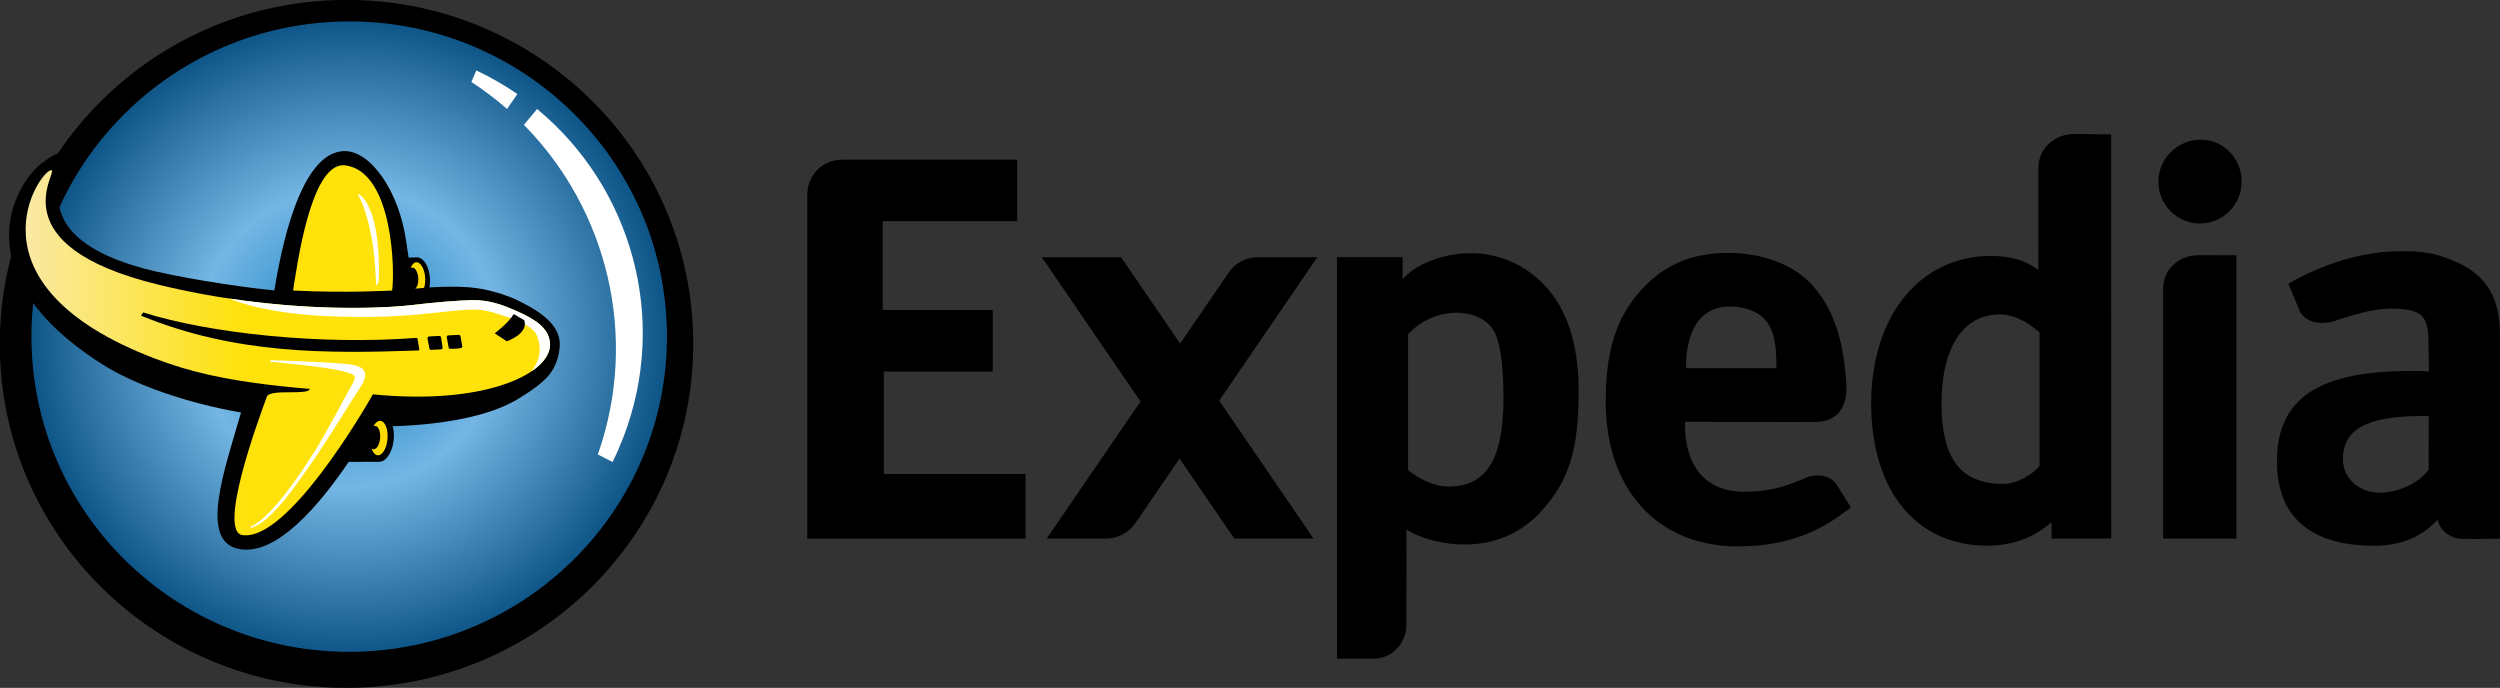 <?xml version="1.0" encoding="UTF-8" standalone="no"?>
<!-- Created with Inkscape (http://www.inkscape.org/) -->

<svg
   width="981.611"
   height="270.098"
   id="svg7524"
   version="1.1"
   inkscape:version="1.3.2 (091e20e, 2023-11-25, custom)"
   sodipodi:docname="Expedia_old.svg"
   xmlns:inkscape="http://www.inkscape.org/namespaces/inkscape"
   xmlns:sodipodi="http://sodipodi.sourceforge.net/DTD/sodipodi-0.dtd"
   xmlns="http://www.w3.org/2000/svg"
   xmlns:svg="http://www.w3.org/2000/svg"
   xmlns:rdf="http://www.w3.org/1999/02/22-rdf-syntax-ns#"
   xmlns:cc="http://creativecommons.org/ns#"
   xmlns:dc="http://purl.org/dc/elements/1.1/">
  <rect width="100%" height="100%" fill="#333333" stroke="none"/>
  <defs
     id="defs7526">
    <clipPath
       clipPathUnits="userSpaceOnUse"
       id="clipPath6621">
      <path
         inkscape:connector-curvature="0"
         d="M 29.306,43.583 H 93.451 V 60.924 H 29.306 Z"
         id="path6623" />
    </clipPath>
    <radialGradient
       fx="0"
       fy="0"
       cx="0"
       cy="0"
       r="1"
       gradientUnits="userSpaceOnUse"
       gradientTransform="matrix(8.04,0,0,-8.04,38.101,52.417)"
       spreadMethod="pad"
       id="radialGradient6665">
      <stop
         style="stop-opacity:1;stop-color:#0e7dc2"
         offset="0"
         id="stop6667" />
      <stop
         style="stop-opacity:1;stop-color:#74b6e4"
         offset="0.467"
         id="stop6669" />
      <stop
         style="stop-opacity:1;stop-color:#0f5688"
         offset="0.99"
         id="stop6671" />
      <stop
         style="stop-opacity:1;stop-color:#0f5688"
         offset="1"
         id="stop6673" />
    </radialGradient>
    <clipPath
       clipPathUnits="userSpaceOnUse"
       id="clipPath6681">
      <path
         inkscape:connector-curvature="0"
         d="M 29.312,43.583 H 93.451 V 60.924 H 29.312 Z"
         id="path6683" />
    </clipPath>
    <clipPath
       clipPathUnits="userSpaceOnUse"
       id="clipPath6697">
      <path
         inkscape:connector-curvature="0"
         d="M 29.306,43.583 H 93.451 V 60.924 H 29.306 Z"
         id="path6699" />
    </clipPath>
    <linearGradient
       x1="0"
       y1="0"
       x2="1"
       y2="0"
       gradientUnits="userSpaceOnUse"
       gradientTransform="matrix(13.218,0,0,-13.218,29.957,52.093)"
       spreadMethod="pad"
       id="linearGradient6717">
      <stop
         style="stop-opacity:1;stop-color:#fae9a4"
         offset="0"
         id="stop6719" />
      <stop
         style="stop-opacity:1;stop-color:#fee209"
         offset="0.418"
         id="stop6721" />
      <stop
         style="stop-opacity:1;stop-color:#fee209"
         offset="1"
         id="stop6723" />
    </linearGradient>
    <clipPath
       clipPathUnits="userSpaceOnUse"
       id="clipPath6731">
      <path
         inkscape:connector-curvature="0"
         d="M 29.306,43.583 H 93.451 V 60.924 H 29.306 Z"
         id="path6733" />
    </clipPath>
  </defs>
  <sodipodi:namedview
     id="base"
     pagecolor="#ffffff"
     bordercolor="#666666"
     borderopacity="1.0"
     inkscape:pageopacity="0.0"
     inkscape:pageshadow="2"
     inkscape:zoom="0.98994949"
     inkscape:cx="531.34024"
     inkscape:cy="316.68282"
     inkscape:document-units="px"
     inkscape:current-layer="g6729"
     showgrid="false"
     fit-margin-left="0.5"
     fit-margin-bottom="0.5"
     fit-margin-top="0.5"
     fit-margin-right="0.5"
     inkscape:window-width="1920"
     inkscape:window-height="991"
     inkscape:window-x="-9"
     inkscape:window-y="-9"
     inkscape:window-maximized="1"
     inkscape:showpageshadow="0"
     inkscape:pagecheckerboard="1"
     inkscape:deskcolor="#d1d1d1" />
  <g
     inkscape:label="Layer 1"
     inkscape:groupmode="layer"
     id="layer1"
     transform="translate(156.643,-580.17)">
    <g
       transform="matrix(15.576,0,0,-15.576,-613.198,1529.104)"
       id="g6617">
      <g
         id="g6619"
         clip-path="url(#clipPath6621)">
        <g
           id="g6625"
           transform="translate(80.725,49.18)">
          <path
             inkscape:connector-curvature="0"
             d="m 0,0 c -0.179,-0.221 -0.565,-0.455 -0.909,-0.455 -0.965,0 -1.561,0.496 -1.561,2.012 0,1.571 0.637,2.26 1.464,2.26 0.331,0 0.661,-0.152 1.006,-0.455 z M 1.807,-1.832 1.805,8.358 1.269,8.359 c 0,0.002 0,0.003 0,0.004 H 0.85 C 0.84,8.363 0.832,8.361 0.823,8.361 0.354,8.347 -0.037,7.977 -0.029,7.495 c 0,-0.004 0,-0.619 0,-0.619 L -0.032,4.94 c -0.331,0.245 -0.713,0.351 -1.194,0.351 -1.792,0 -3.018,-1.516 -3.018,-3.72 0,-2.191 1.13,-3.583 2.921,-3.583 0.634,0 1.171,0.193 1.626,0.593 C 0.306,-1.42 0.302,-1.832 0.302,-1.832 Z"
             style="fill:#000000;fill-opacity:1;fill-rule:nonzero;stroke:none"
             id="path6627" />
        </g>
        <g
           id="g6629"
           transform="translate(84.764,55.289)">
          <path
             inkscape:connector-curvature="0"
             d="m 0,0 c 0.585,0 1.056,0.471 1.056,1.056 0,0.585 -0.458,1.056 -1.031,1.056 -0.585,0 -1.068,-0.471 -1.068,-1.056 C -1.043,0.471 -0.573,0 0,0"
             style="fill:#000000;fill-opacity:1;fill-rule:nonzero;stroke:none"
             id="path6631" />
        </g>
        <g
           id="g6633"
           transform="translate(85.135,54.488)">
          <path
             inkscape:connector-curvature="0"
             d="M 0,0 V 0.001 L -0.446,0.002 C -0.453,0.002 -0.46,0 -0.467,-0.001 -0.919,-0.025 -1.295,-0.369 -1.295,-0.841 v -6.3 h 1.847 v 7.142 z"
             style="fill:#000000;fill-opacity:1;fill-rule:nonzero;stroke:none"
             id="path6635" />
        </g>
        <g
           id="g6637"
           transform="translate(65.827,48.658)">
          <path
             inkscape:connector-curvature="0"
             d="m 0,0 c -0.372,0 -0.772,0.207 -1.02,0.413 v 3.431 c 0.331,0.345 0.772,0.538 1.227,0.538 0.454,0 0.861,-0.207 0.999,-0.593 C 1.33,3.445 1.385,2.907 1.385,2.232 1.385,0.62 0.909,0 0,0 M 1.97,5.456 C 1.585,5.718 1.075,5.883 0.579,5.883 -0.138,5.883 -0.84,5.608 -1.157,5.222 -1.155,5.219 -1.159,5.783 -1.159,5.783 h -1.654 l 0.002,-10.123 0.958,10e-4 c 0.003,0 0.006,0.001 0.009,0.001 0.425,0.028 0.733,0.354 0.78,0.773 0.002,0.022 0.003,1.158 0.003,1.158 10e-4,-0.002 10e-4,1.322 -0.003,1.318 0.4,-0.234 0.926,-0.372 1.477,-0.372 0.772,0 1.405,0.29 1.888,0.8 0.73,0.785 0.978,1.557 0.978,3.072 0,1.626 -0.551,2.535 -1.309,3.045"
             style="fill:#000000;fill-opacity:1;fill-rule:nonzero;stroke:none"
             id="path6639" />
        </g>
        <g
           id="g6641"
           transform="translate(51.591,48.974)">
          <path
             inkscape:connector-curvature="0"
             d="m 0,0 v 2.583 h 2.746 v 1.549 h -2.773 v 2.243 h 3.388 l 10e-4,1.549 h -4.421 c -0.003,0 -0.006,-0.001 -0.01,-0.001 C -1.536,7.917 -1.913,7.544 -1.927,7.079 -1.927,7.07 -1.929,7.062 -1.929,7.053 V -1.63 H 3.573 V 0 Z"
             style="fill:#000000;fill-opacity:1;fill-rule:nonzero;stroke:none"
             id="path6643" />
        </g>
        <g
           id="g6645"
           transform="translate(62.519,54.44)">
          <path
             inkscape:connector-curvature="0"
             d="M 0,0 H -1.533 C -1.54,0 -1.547,-0.002 -1.554,-0.003 -1.835,-0.018 -2.08,-0.165 -2.23,-0.382 L -2.233,-0.387 -3.458,-2.178 -4.949,0 h -1.997 l 2.489,-3.638 -2.364,-3.455 h 1.533 c 0.007,0 0.001,-0.001 0.009,0 0.278,0.015 0.535,0.162 0.684,0.377 l 0.01,0.014 1.112,1.626 1.38,-2.017 h 1.997 l -2.378,3.476 z"
             style="fill:#000000;fill-opacity:1;fill-rule:nonzero;stroke:none"
             id="path6647" />
        </g>
        <g
           id="g6649"
           transform="translate(71.814,51.668)">
          <path
             inkscape:connector-curvature="0"
             d="M 0,0 C 0,0.979 0.4,1.53 1.102,1.53 1.474,1.53 1.877,1.392 2.056,1.116 2.221,0.854 2.277,0.579 2.277,0.055 V -0.027 H 0 Z m 4.158,-3.538 c 10e-4,0 -0.186,0.299 -0.186,0.297 10e-4,0 -0.171,0.271 -0.175,0.277 C 3.635,-2.708 3.269,-2.679 2.999,-2.798 2.797,-2.887 2.6,-2.96 2.412,-3.018 L 2.413,-3.02 C 2.097,-3.1 1.822,-3.141 1.461,-3.141 c -0.951,0 -1.488,0.62 -1.488,1.708 v 0.056 c 0,0 3.051,-0.01 3.319,-0.004 0.416,0.008 0.806,0.267 0.746,1.002 C 4.021,-0.173 4.014,-0.095 3.989,0.104 3.874,1.001 3.592,1.648 3.114,2.136 2.659,2.604 1.888,2.88 1.075,2.88 0.138,2.88 -0.565,2.577 -1.144,1.929 -1.764,1.24 -2.025,0.4 -2.025,-0.868 c 0,-2.218 1.308,-3.651 3.334,-3.651 0.956,0 1.86,0.233 2.652,0.842 0.066,0.042 0.131,0.088 0.197,0.139"
             style="fill:#000000;fill-opacity:1;fill-rule:nonzero;stroke:none"
             id="path6651" />
        </g>
      </g>
    </g>
    <g
       transform="matrix(15.576,0,0,-15.576,-613.198,1529.104)"
       id="g6653">
      <g
         id="g6655">
        <g
           id="g6661">
          <g
             id="g6663">
            <path
               inkscape:connector-curvature="0"
               d="m 30.642,55.414 c -0.38,-0.947 -0.567,-1.923 -0.58,-2.886 v 0 -0.215 c 0.042,-3.147 1.94,-6.109 5.043,-7.355 v 0 c 4.119,-1.655 8.801,0.343 10.455,4.462 v 0 c 1.655,4.12 -0.342,8.801 -4.462,10.455 v 0 c -0.983,0.395 -1.998,0.583 -2.996,0.583 v 0 c -3.185,0 -6.2,-1.908 -7.46,-5.044"
               style="fill:url(#radialGradient6665);stroke:none"
               id="path6675" />
          </g>
        </g>
      </g>
    </g>
    <g
       transform="matrix(15.576,0,0,-15.576,-613.198,1529.104)"
       id="g6677">
      <g
         id="g6679"
         clip-path="url(#clipPath6681)">
        <g
           id="g6685"
           transform="translate(38.354,44.495)">
          <path
             inkscape:connector-curvature="0"
             d="m 0,0 c -4.422,-0.133 -8.114,3.315 -8.246,7.701 -0.133,4.385 3.344,8.049 7.766,8.183 4.421,0.133 8.114,-3.314 8.246,-7.7 C 7.899,3.798 4.421,0.133 0,0 M -0.569,16.426 C -5.394,16.28 -9.189,12.281 -9.044,7.495 -8.9,2.708 -4.87,-1.053 -0.045,-0.908 4.779,-0.762 8.574,3.236 8.429,8.023 8.285,12.81 4.256,16.572 -0.569,16.426"
             style="fill:#000000;fill-opacity:1;fill-rule:nonzero;stroke:none"
             id="path6687" />
        </g>
        <g
           id="g6689"
           transform="translate(43.423,52.264)">
          <path
             inkscape:connector-curvature="0"
             d="M 0,0 C -0.001,0.021 -0.003,0.042 -0.005,0.064 -0.062,0.565 -0.642,0.889 -1.148,1.128 -1.531,1.285 -1.949,1.414 -2.497,1.428 -2.529,1.429 -2.558,1.43 -2.59,1.431 -2.76,1.433 -2.941,1.43 -3.133,1.422 -3.187,1.419 -3.237,1.416 -3.287,1.412 -3.27,1.504 -3.266,1.607 -3.28,1.712 -3.317,1.994 -3.466,2.19 -3.619,2.17 L -3.812,2.165 c -0.017,0.131 -0.039,0.257 -0.06,0.406 -0.18,1.273 -0.892,2.279 -1.55,2.279 -1.167,0 -1.637,-2.684 -1.774,-3.512 -1.067,0.103 -2.618,0.37 -3.286,0.551 -3.598,0.978 -1.511,3.003 -1.943,2.959 -0.216,-0.021 -0.418,-0.141 -0.566,-0.255 -0.641,-0.405 -2.23,-2.78 1.472,-5.126 0.771,-0.489 2.072,-0.963 3.484,-1.207 -0.424,-1.458 -1.053,-3.217 -0.076,-3.435 0.97,-0.215 2.089,1.157 2.789,2.191 l 0.766,0.002 v 0.001 c 0.012,-0.001 0.025,0 0.037,0.002 0.182,0.03 0.333,0.318 0.337,0.643 0.001,0.092 -0.01,0.177 -0.031,0.251 0.275,0.007 0.633,0.026 1.021,0.072 0.725,0.084 1.554,0.259 2.145,0.619 0.321,0.195 0.589,0.381 0.775,0.596 0.181,0.229 0.252,0.485 0.271,0.723 C 0.001,-0.05 0,-0.025 0,0"
             style="fill:#000000;fill-opacity:1;fill-rule:nonzero;stroke:none"
             id="path6691" />
        </g>
      </g>
    </g>
    <g
       transform="matrix(15.576,0,0,-15.576,-613.198,1529.104)"
       id="g6693">
      <g
         id="g6695"
         clip-path="url(#clipPath6697)">
        <g
           id="g6701"
           transform="translate(38.871,50.313)">
          <path
             inkscape:connector-curvature="0"
             d="m 0,0 c -0.056,-0.01 -0.107,-0.062 -0.146,-0.137 0.008,0.004 0.017,0.008 0.026,0.01 0.082,0.015 0.146,-0.105 0.145,-0.267 -0.003,-0.163 -0.07,-0.306 -0.152,-0.321 -0.024,-0.005 -0.046,0.004 -0.066,0.02 0.037,-0.116 0.104,-0.185 0.182,-0.171 0.12,0.022 0.22,0.234 0.223,0.473 C 0.215,-0.154 0.12,0.022 0,0"
             style="fill:#fddb00;fill-opacity:1;fill-rule:nonzero;stroke:none"
             id="path6703" />
        </g>
      </g>
    </g>
    <g
       transform="matrix(15.576,0,0,-15.576,-613.198,1529.104)"
       id="g6705">
      <g
         id="g6707">
        <g
           id="g6713">
          <g
             id="g6715">
            <path
               inkscape:connector-curvature="0"
               d="m 36.699,53.599 c 1.343,-0.068 2.497,0 2.497,0 v 0 c 0.071,0.469 0.031,2.989 -1.176,3.155 v 0 c -0.019,0.003 -0.038,0.004 -0.057,0.004 v 0 c -0.825,0 -1.163,-2.537 -1.264,-3.159 m -3.501,-1.708 c 0.935,-0.358 1.791,-0.531 2.859,-0.664 v 0 c 0,0 0.612,-0.074 1.063,-0.107 v 0 c -0.028,-0.175 -1.005,0.013 -1.082,-0.199 v 0 c -0.25,-0.671 -1.236,-3.398 -0.613,-3.487 v 0 c 1.128,-0.161 3.054,3.137 3.286,3.548 v 0 c 2.721,-0.272 4.379,0.463 4.461,1.199 v 0 0.114 c 0,0.002 0,0.005 -10e-4,0.008 v 0 c -0.043,0.333 -0.307,0.545 -0.849,0.784 v 0 c -0.297,0.13 -0.66,0.277 -1.108,0.271 v 0 C 40.877,53.349 40.245,53.3 39.7,53.233 v 0 C 39.022,53.15 36.374,52.995 33.291,53.75 v 0 c -4.006,0.981 -2.538,2.811 -2.675,2.88 v 0 c -0.004,0.002 -0.009,0.003 -0.014,0.003 v 0 c -0.287,0 -2.279,-2.871 2.596,-4.742"
               style="fill:url(#linearGradient6717);stroke:none"
               id="path6725" />
          </g>
        </g>
      </g>
    </g>
    <g
       transform="matrix(15.576,0,0,-15.576,-613.198,1529.104)"
       id="g6727">
      <g
         id="g6729"
         clip-path="url(#clipPath6731)">
        <g
           id="g6735"
           transform="translate(40.385,52.455)">
          <path
             inkscape:connector-curvature="0"
             d="M 0,0 -0.258,-0.014 C -0.27,-0.015 -0.281,-0.021 -0.288,-0.03 -0.296,-0.039 -0.299,-0.052 -0.297,-0.064 l 0.048,-0.255 c 0.004,-0.019 0.021,-0.033 0.04,-0.034 0.002,0 0.003,0.001 0.004,0.001 l 0.25,0.013 c 0.012,0.001 0.023,0.006 0.03,0.015 0.008,0.01 0.011,0.022 0.009,0.034 l -0.04,0.254 C 0.041,-0.014 0.022,0.001 0,0 M 0.534,-0.007 C 0.53,0.015 0.508,0.031 0.485,0.027 c 0,0 -0.08,-0.003 -0.24,-0.013 -0.004,0 -0.01,10e-4 -0.017,0 -0.012,0 -0.024,-0.006 -0.032,-0.016 -0.007,-0.01 -0.01,-0.021 -0.008,-0.034 l 0.048,-0.256 c 0.004,-0.019 0.021,-0.033 0.041,-0.034 0.003,0 0.006,0.001 0.007,0.001 0.169,-0.004 0.262,0.019 0.265,0.02 0.022,0.006 0.035,0.026 0.031,0.049 z"
             style="fill:#000000;fill-opacity:1;fill-rule:nonzero;stroke:none"
             id="path6737" />
        </g>
        <g
           id="g6739"
           transform="translate(36.108,51.806)">
          <path
             inkscape:connector-curvature="0"
             d="m 0,0 0.045,0.038 c 0,0 1.438,-0.049 1.868,-0.096 C 2.132,-0.081 2.641,-0.118 2.29,-0.64 2.026,-1.032 1.52,-1.9 0.917,-2.756 0.655,-3.129 0.173,-3.81 -0.225,-4.074 -0.321,-4.137 -0.47,-4.196 -0.47,-4.196 v 0.055 c 0,0 0.037,-0.019 0.201,0.107 0.556,0.427 1.189,1.433 1.434,1.821 0.245,0.388 0.861,1.549 0.922,1.654 0.125,0.219 0.059,0.237 -0.276,0.326 C 1.412,-0.127 0,0 0,0"
             style="fill:#ffffff;fill-opacity:1;fill-rule:nonzero;stroke:none"
             id="path6741" />
        </g>
        <g
           id="g6743"
           transform="translate(38.341,56.004)">
          <path
             inkscape:connector-curvature="0"
             d="m 0,0 0.01,0.031 c 0,0 0.437,-0.199 0.504,-1.553 C 0.552,-2.302 0.483,-2.238 0.476,-2.257 0.47,-2.275 0.452,-2.273 0.451,-2.246 0.449,-2.193 0.438,-1.816 0.385,-1.369 0.351,-1.078 0.203,-0.331 0,0"
             style="fill:#ffffff;fill-opacity:1;fill-rule:nonzero;stroke:none"
             id="path6745" />
        </g>
        <g
           id="g6747"
           transform="translate(41.318,59.147)">
          <path
             inkscape:connector-curvature="0"
             d="m 0,0 c 0.366,-0.172 0.711,-0.372 1.035,-0.595 l -0.26,-0.376 c -0.281,0.246 -0.581,0.473 -0.899,0.68 z"
             style="fill:#ffffff;fill-opacity:1;fill-rule:nonzero;stroke:none"
             id="path6749" />
        </g>
        <g
           id="g6751"
           transform="translate(42.85,58.175)">
          <path
             inkscape:connector-curvature="0"
             d="M 0,0 C 2.365,-1.95 3.335,-5.264 2.174,-8.28 2.092,-8.492 2.002,-8.698 1.903,-8.898 l -0.371,0.19 c 1.049,2.978 0.233,6.185 -1.864,8.308 z"
             style="fill:#ffffff;fill-opacity:1;fill-rule:nonzero;stroke:none"
             id="path6753" />
        </g>
        <g
           id="g6755"
           transform="translate(39.851,52.088)">
          <path
             inkscape:connector-curvature="0"
             d="m 0,0 c 0.019,0 0.03,0.007 0.029,0.028 l -0.041,0.26 C -0.017,0.314 -0.027,0.317 -0.059,0.316 -2.423,0.138 -5.206,0.417 -6.931,0.959 L -6.984,0.877 C -4.598,-0.101 -2.295,-0.08 0,0"
             style="fill:#000000;fill-opacity:1;fill-rule:nonzero;stroke:none"
             id="path6757" />
        </g>
        <g
           id="g6759"
           transform="translate(43.174,52.303)">
          <path
             inkscape:connector-curvature="0"
             d="M 0,0 C -0.043,0.333 -0.307,0.546 -0.849,0.785 -1.146,0.915 -1.509,1.062 -1.958,1.056 -2.295,1.047 -2.926,0.998 -3.472,0.93 -4.012,0.864 -5.806,0.752 -8.073,1.093 -7.866,0.992 -7.058,0.724 -5.704,0.654 -3.272,0.53 -2.322,0.913 -1.63,0.791 -1.491,0.767 -1.18,0.669 -0.956,0.585 -0.738,0.503 -0.413,0.368 -0.329,0.162 -0.159,-0.252 -0.324,-0.549 -0.466,-0.743 -0.131,-0.517 0.033,-0.256 0,0"
             style="fill:#ffffff;fill-opacity:1;fill-rule:nonzero;stroke:none"
             id="path6761" />
        </g>
        <g
           id="g6763"
           transform="translate(42.528,52.85)">
          <path
             inkscape:connector-curvature="0"
             d="M 0,0 -0.267,0.156 C -0.389,-0.063 -0.746,-0.33 -0.746,-0.33 l 0.305,-0.2 c 0,0 0.552,0.185 0.441,0.53"
             style="fill:#000000;fill-opacity:1;fill-rule:nonzero;stroke:none"
             id="path6765" />
        </g>
        <g
           id="g6767"
           transform="translate(40.025,53.973)">
          <path
             inkscape:connector-curvature="0"
             d="m 0,0 c -0.029,0.221 -0.139,0.37 -0.247,0.334 -0.05,-0.017 -0.09,-0.071 -0.117,-0.145 0.008,0.005 0.015,0.01 0.024,0.012 0.073,0.025 0.147,-0.077 0.167,-0.227 0.016,-0.13 -0.015,-0.254 -0.071,-0.3 0.069,0.006 0.144,0.012 0.221,0.019 C 0.004,-0.222 0.014,-0.113 0,0"
             style="fill:#fddb00;fill-opacity:1;fill-rule:nonzero;stroke:none"
             id="path6769" />
        </g>
        <g
           id="g6771"
           transform="translate(90.533,49.081)">
          <path
             inkscape:connector-curvature="0"
             d="m 0,0 c -0.269,-0.354 -0.711,-0.517 -1.041,-0.566 -0.603,-0.09 -1.12,0.281 -1.12,0.833 0,0.84 0.773,1.103 2.108,1.087 L 0.003,1.353 Z M 1.801,-1.739 1.798,2.979 C 1.806,3.459 1.793,3.724 1.757,3.927 1.737,4.044 1.709,4.141 1.673,4.247 1.501,4.737 1.115,5.083 0.569,5.292 0.235,5.42 -0.055,5.534 -0.87,5.505 -2.334,5.454 -3.536,4.685 -3.535,4.685 c 0,-10e-4 0.285,-0.687 0.289,-0.693 0.172,-0.304 0.553,-0.349 0.912,-0.23 0.633,0.211 1.06,0.319 1.544,0.297 0.753,-0.036 0.773,-0.302 0.789,-0.954 l 0.008,-0.63 c -0.151,0.014 -0.304,0.016 -0.442,0.016 -2.246,0 -3.389,-0.628 -3.389,-2.281 0,-1.406 0.854,-2.115 2.425,-2.126 0.546,-0.004 1.147,0.136 1.622,0.657 0.067,-0.277 0.316,-0.467 0.606,-0.483 0.006,-0.001 0.261,-0.002 0.318,-0.002 z"
             style="fill:#000000;fill-opacity:1;fill-rule:nonzero;stroke:none"
             id="path6773" />
        </g>
      </g>
    </g>
  </g>
</svg>
